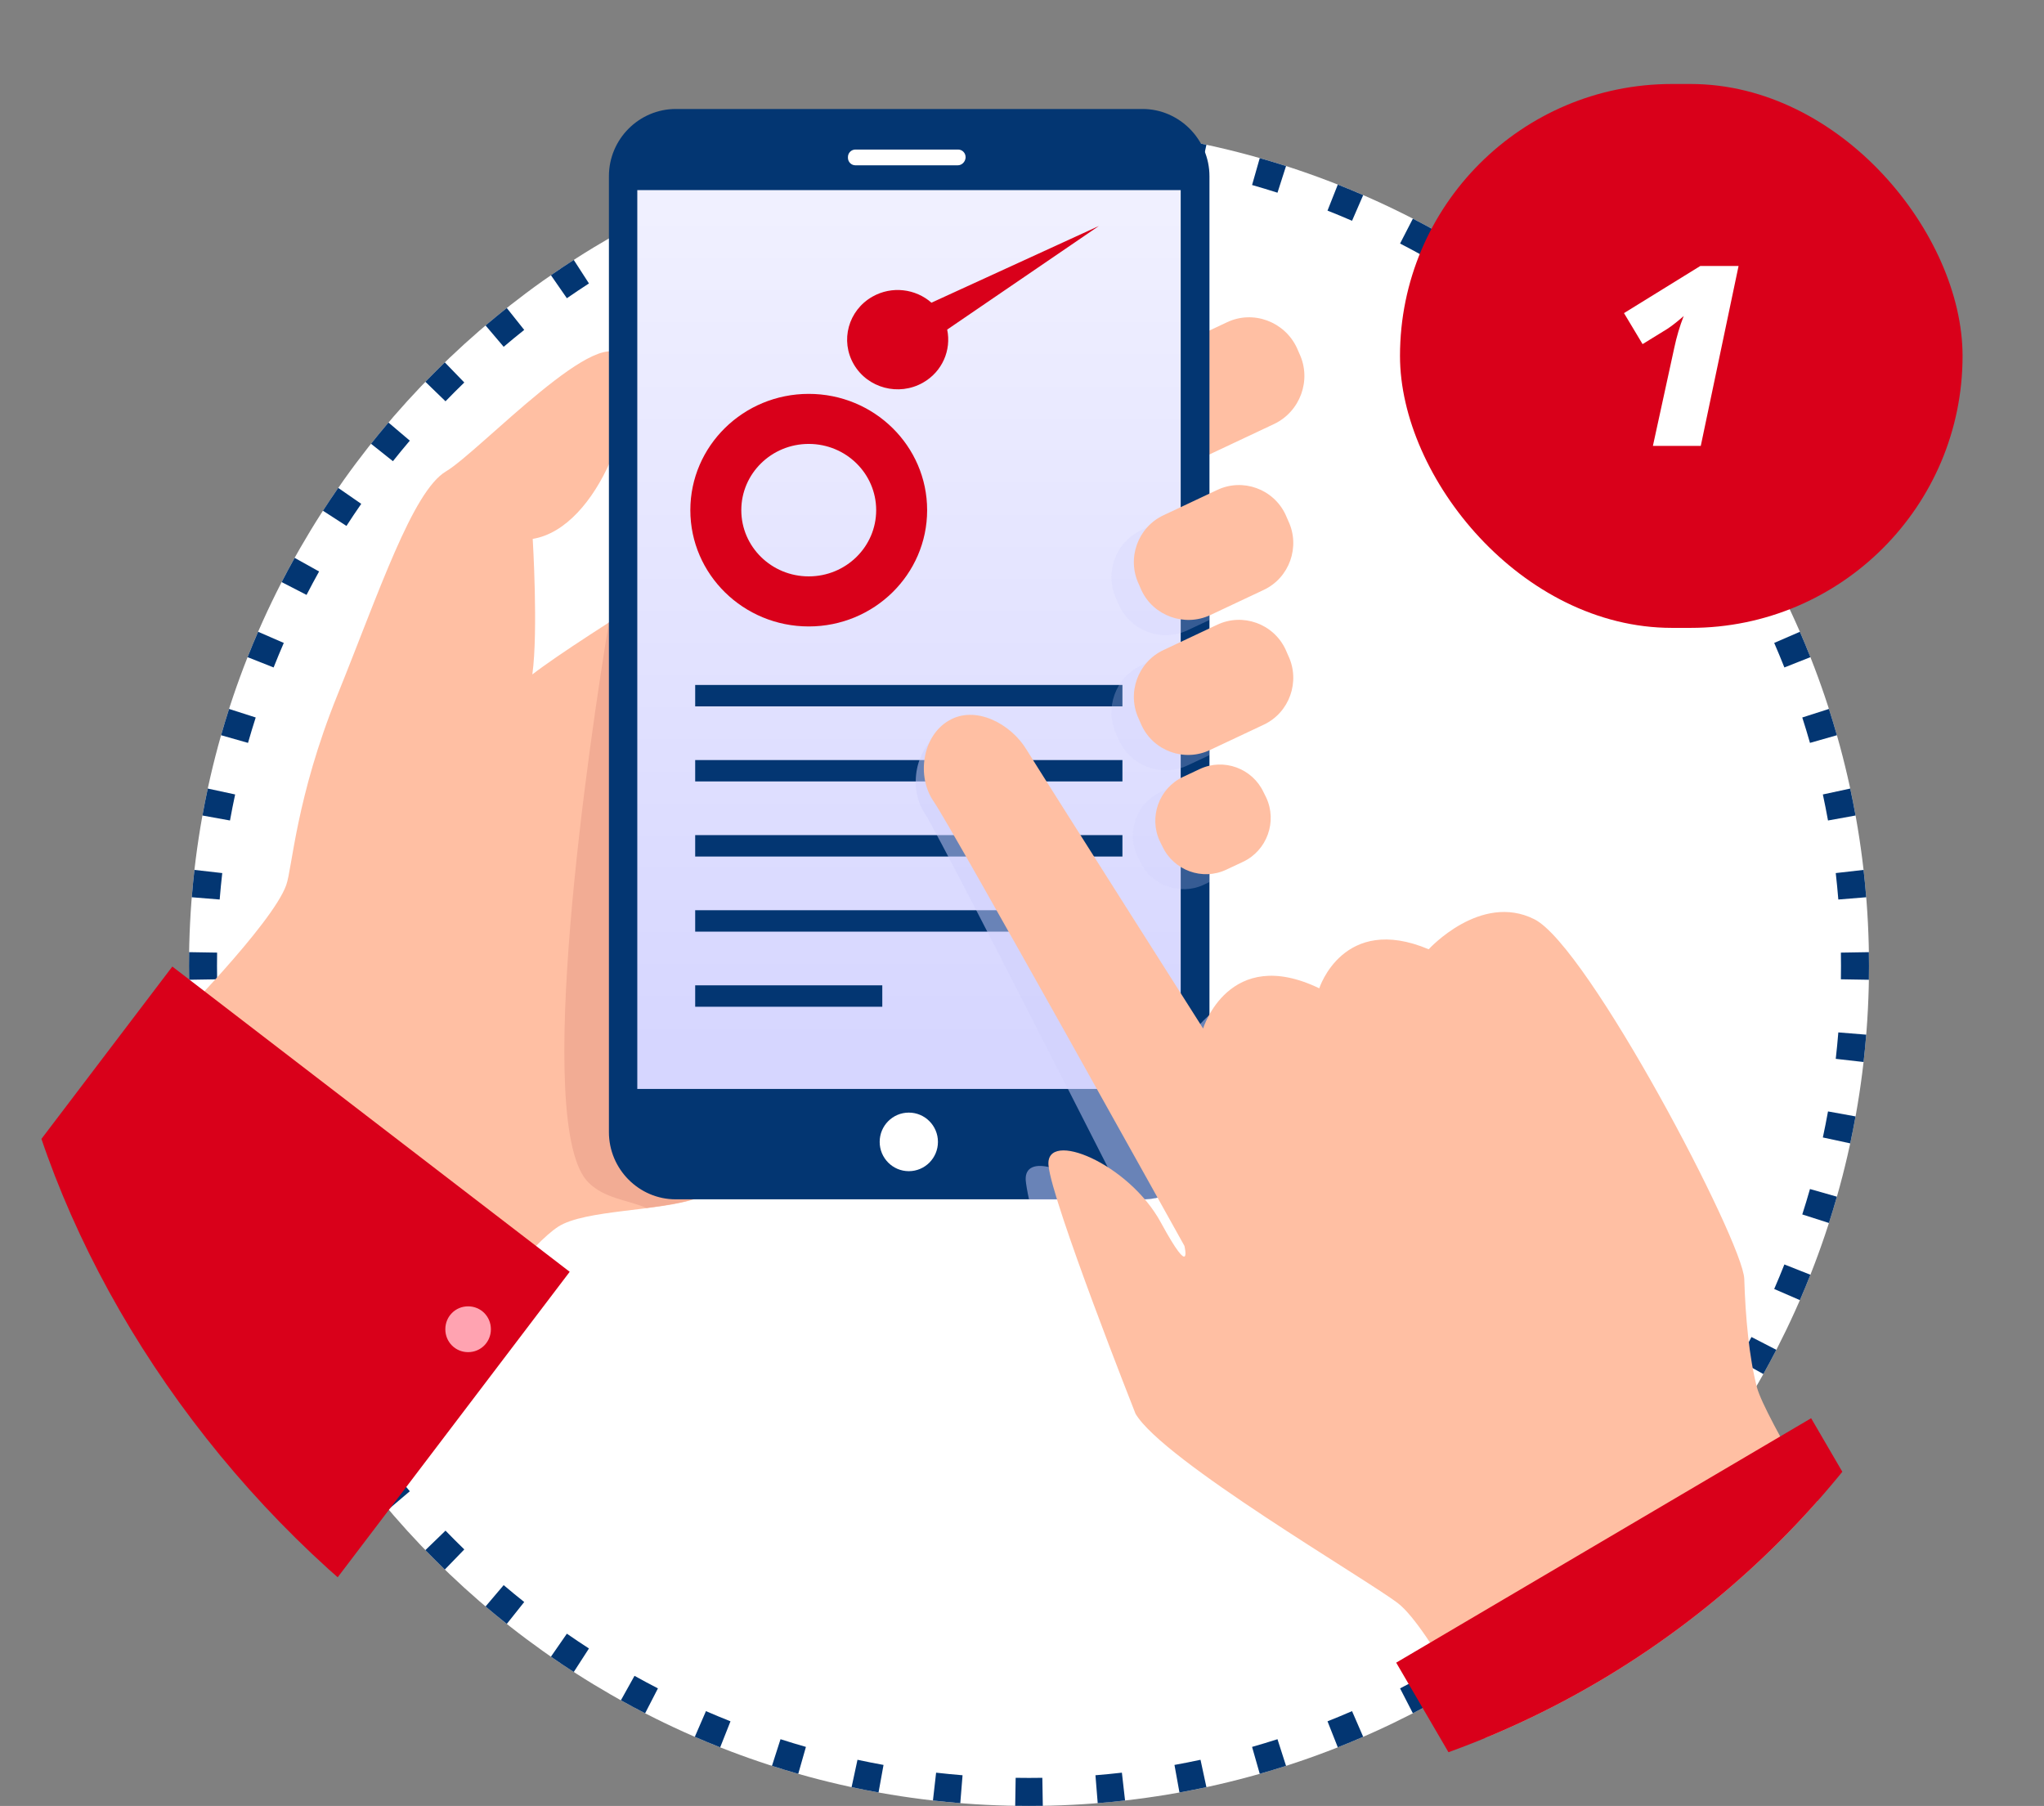 <svg width="146" height="129" viewBox="0 0 146 129" fill="none" xmlns="http://www.w3.org/2000/svg">
<rect x="0" y="0" width="146" height="129" fill="#808080" stroke="none"/>
<path d="M133.5 69C133.5 102.137 106.637 129 73.5 129C40.363 129 13.5 102.137 13.5 69C13.5 35.863 40.363 9 73.5 9C106.637 9 133.5 35.863 133.5 69Z" fill="white"/>
<path fill-rule="evenodd" clip-rule="evenodd" d="M133.492 69.986L131.492 69.953C131.497 69.636 131.5 69.318 131.5 69C131.5 68.682 131.497 68.364 131.492 68.047L133.492 68.014C133.497 68.342 133.5 68.671 133.5 69C133.5 69.329 133.497 69.658 133.492 69.986ZM133.302 64.092L131.309 64.254C131.257 63.621 131.196 62.992 131.125 62.365L133.112 62.139C133.186 62.787 133.249 63.438 133.302 64.092ZM132.54 58.253L130.572 58.609C130.459 57.986 130.337 57.365 130.204 56.749L132.159 56.328C132.297 56.966 132.424 57.608 132.54 58.253ZM131.208 52.518L129.284 53.066C129.111 52.457 128.927 51.852 128.734 51.251L130.639 50.64C130.838 51.261 131.028 51.888 131.208 52.518ZM129.315 46.942L127.456 47.678C127.223 47.089 126.98 46.505 126.729 45.925L128.564 45.129C128.824 45.728 129.074 46.333 129.315 46.942ZM126.882 41.58C126.582 40.997 126.273 40.42 125.955 39.849L124.208 40.822C124.515 41.374 124.814 41.932 125.104 42.495L126.882 41.58ZM123.933 36.483L122.253 37.568C121.91 37.037 121.558 36.511 121.197 35.991L122.841 34.852C123.214 35.389 123.578 35.933 123.933 36.483ZM120.499 31.699L118.934 32.944C118.54 32.448 118.138 31.959 117.728 31.477L119.253 30.182C119.676 30.681 120.092 31.187 120.499 31.699ZM116.615 27.273L115.178 28.665C114.738 28.21 114.29 27.762 113.836 27.322L115.227 25.885C115.697 26.34 116.16 26.803 116.615 27.273ZM112.318 23.247L111.023 24.772C110.541 24.362 110.052 23.96 109.556 23.566L110.801 22.001C111.313 22.408 111.819 22.824 112.318 23.247ZM107.649 19.659L106.509 21.303C105.989 20.942 105.463 20.59 104.932 20.247L106.017 18.567C106.567 18.922 107.111 19.286 107.649 19.659ZM102.651 16.545L101.678 18.292C101.125 17.985 100.568 17.686 100.005 17.396L100.92 15.618C101.503 15.918 102.079 16.227 102.651 16.545ZM97.371 13.936L96.575 15.771C95.996 15.52 95.411 15.277 94.822 15.044L95.558 13.184C96.167 13.425 96.772 13.676 97.371 13.936ZM91.86 11.861L91.249 13.765C90.648 13.573 90.043 13.389 89.434 13.216L89.982 11.292C90.612 11.472 91.239 11.662 91.86 11.861ZM86.172 10.341L85.751 12.296C85.135 12.163 84.514 12.041 83.891 11.928L84.247 9.96C84.892 10.076 85.534 10.203 86.172 10.341ZM80.361 9.388L80.135 11.375C79.508 11.304 78.879 11.242 78.246 11.191L78.408 9.198C79.062 9.251 79.713 9.314 80.361 9.388ZM74.486 9.008L74.453 11.008C74.136 11.003 73.818 11 73.5 11C73.182 11 72.864 11.003 72.547 11.008L72.514 9.008C72.842 9.003 73.171 9 73.5 9C73.829 9 74.158 9.003 74.486 9.008ZM68.592 9.198L68.754 11.191C68.121 11.242 67.492 11.304 66.865 11.375L66.639 9.388C67.287 9.314 67.938 9.251 68.592 9.198ZM62.753 9.96L63.109 11.928C62.486 12.041 61.865 12.163 61.249 12.296L60.828 10.341C61.466 10.203 62.108 10.076 62.753 9.96ZM57.018 11.292L57.566 13.216C56.957 13.389 56.352 13.573 55.751 13.765L55.14 11.861C55.761 11.662 56.388 11.472 57.018 11.292ZM51.442 13.184L52.178 15.044C51.589 15.277 51.005 15.52 50.425 15.771L49.629 13.936C50.228 13.676 50.833 13.425 51.442 13.184ZM46.08 15.618L46.995 17.396C46.432 17.686 45.874 17.985 45.322 18.292L44.349 16.545C44.92 16.227 45.497 15.918 46.08 15.618ZM40.983 18.567L42.068 20.247C41.537 20.59 41.011 20.942 40.491 21.303L39.352 19.659C39.889 19.286 40.433 18.922 40.983 18.567ZM36.199 22.001L37.444 23.566C36.948 23.96 36.459 24.362 35.977 24.772L34.682 23.247C35.181 22.824 35.687 22.408 36.199 22.001ZM31.773 25.885C31.303 26.34 30.84 26.803 30.385 27.273L31.822 28.665C32.262 28.21 32.71 27.762 33.164 27.322L31.773 25.885ZM27.747 30.182L29.272 31.477C28.862 31.959 28.46 32.448 28.066 32.944L26.501 31.699C26.908 31.187 27.324 30.681 27.747 30.182ZM24.159 34.852L25.803 35.991C25.442 36.511 25.09 37.037 24.747 37.568L23.067 36.483C23.422 35.933 23.786 35.389 24.159 34.852ZM21.045 39.849L22.792 40.822C22.485 41.374 22.186 41.932 21.896 42.495L20.118 41.58C20.418 40.997 20.727 40.42 21.045 39.849ZM18.436 45.129L20.271 45.925C20.02 46.505 19.777 47.089 19.544 47.678L17.684 46.942C17.925 46.333 18.176 45.728 18.436 45.129ZM16.361 50.64L18.265 51.251C18.073 51.852 17.889 52.457 17.715 53.066L15.792 52.518C15.972 51.888 16.162 51.261 16.361 50.64ZM14.841 56.328L16.796 56.749C16.663 57.365 16.541 57.986 16.428 58.609L14.46 58.253C14.576 57.608 14.703 56.966 14.841 56.328ZM13.888 62.139L15.875 62.365C15.804 62.992 15.742 63.621 15.691 64.254L13.698 64.092C13.751 63.438 13.814 62.787 13.888 62.139ZM13.508 68.014C13.503 68.342 13.5 68.671 13.5 69C13.5 69.329 13.503 69.658 13.508 69.986L15.508 69.953C15.503 69.636 15.5 69.318 15.5 69C15.5 68.682 15.503 68.364 15.508 68.047L13.508 68.014ZM13.698 73.908L15.691 73.746C15.742 74.379 15.804 75.008 15.875 75.635L13.888 75.861C13.814 75.213 13.751 74.562 13.698 73.908ZM14.46 79.747L16.428 79.391C16.541 80.014 16.663 80.635 16.796 81.251L14.841 81.672C14.703 81.034 14.576 80.392 14.46 79.747ZM15.792 85.482L17.715 84.934C17.889 85.543 18.073 86.148 18.265 86.749L16.361 87.36C16.162 86.739 15.972 86.112 15.792 85.482ZM17.684 91.058L19.544 90.322C19.777 90.911 20.02 91.496 20.271 92.075L18.436 92.871C18.176 92.272 17.925 91.667 17.684 91.058ZM20.118 96.42L21.896 95.505C22.186 96.068 22.485 96.626 22.792 97.178L21.045 98.151C20.727 97.579 20.418 97.003 20.118 96.42ZM23.067 101.517L24.747 100.432C25.09 100.963 25.442 101.489 25.803 102.009L24.159 103.149C23.786 102.611 23.422 102.067 23.067 101.517ZM26.501 106.301L28.066 105.056C28.46 105.552 28.862 106.041 29.272 106.523L27.747 107.818C27.324 107.319 26.908 106.813 26.501 106.301ZM30.385 110.727L31.822 109.336C32.262 109.79 32.71 110.238 33.164 110.678L31.773 112.115C31.303 111.66 30.84 111.197 30.385 110.727ZM34.682 114.753L35.977 113.228C36.459 113.638 36.948 114.04 37.444 114.434L36.199 115.999C35.687 115.592 35.181 115.176 34.682 114.753ZM39.352 118.341L40.491 116.697C41.011 117.058 41.537 117.41 42.068 117.753L40.983 119.433C40.433 119.078 39.889 118.714 39.352 118.341ZM44.349 121.455L45.322 119.708C45.874 120.015 46.432 120.314 46.995 120.604L46.08 122.382C45.497 122.082 44.92 121.773 44.349 121.455ZM49.629 124.064L50.425 122.229C51.005 122.48 51.589 122.723 52.178 122.956L51.442 124.815C50.833 124.574 50.228 124.324 49.629 124.064ZM55.14 126.139L55.751 124.234C56.352 124.427 56.957 124.611 57.566 124.784L57.018 126.708C56.388 126.528 55.761 126.338 55.14 126.139ZM60.828 127.659C61.466 127.797 62.108 127.924 62.753 128.04L63.109 126.072C62.486 125.959 61.865 125.837 61.249 125.704L60.828 127.659ZM66.639 128.612L66.865 126.625C67.492 126.696 68.121 126.757 68.754 126.809L68.592 128.802C67.938 128.749 67.287 128.686 66.639 128.612ZM72.514 128.992L72.547 126.992C72.864 126.997 73.182 127 73.5 127C73.818 127 74.136 126.997 74.453 126.992L74.486 128.992C74.158 128.997 73.829 129 73.5 129C73.171 129 72.842 128.997 72.514 128.992ZM78.408 128.802L78.246 126.809C78.879 126.757 79.508 126.696 80.135 126.625L80.361 128.612C79.713 128.686 79.062 128.749 78.408 128.802ZM84.247 128.04L83.891 126.072C84.514 125.959 85.135 125.837 85.751 125.704L86.172 127.659C85.534 127.797 84.892 127.924 84.247 128.04ZM89.982 126.708L89.434 124.784C90.043 124.611 90.648 124.427 91.249 124.234L91.86 126.139C91.239 126.338 90.612 126.528 89.982 126.708ZM95.558 124.815L94.822 122.956C95.411 122.723 95.996 122.48 96.575 122.229L97.371 124.064C96.772 124.324 96.167 124.574 95.558 124.815ZM100.92 122.382L100.005 120.604C100.568 120.314 101.125 120.015 101.678 119.708L102.651 121.455C102.079 121.773 101.503 122.082 100.92 122.382ZM106.017 119.433L104.932 117.753C105.463 117.41 105.989 117.058 106.509 116.697L107.649 118.341C107.111 118.714 106.567 119.078 106.017 119.433ZM110.801 115.999L109.556 114.434C110.052 114.04 110.541 113.638 111.023 113.228L112.318 114.753C111.819 115.176 111.313 115.592 110.801 115.999ZM115.227 112.115L113.836 110.678C114.29 110.238 114.738 109.79 115.178 109.336L116.615 110.727C116.16 111.197 115.697 111.66 115.227 112.115ZM119.253 107.818L117.728 106.523C118.138 106.041 118.54 105.552 118.934 105.056L120.499 106.301C120.092 106.813 119.676 107.319 119.253 107.818ZM122.841 103.149L121.197 102.009C121.558 101.489 121.91 100.963 122.253 100.432L123.933 101.517C123.578 102.067 123.214 102.611 122.841 103.149ZM125.955 98.151L124.208 97.178C124.515 96.626 124.814 96.068 125.104 95.505L126.882 96.42C126.582 97.003 126.273 97.579 125.955 98.151ZM128.564 92.871L126.729 92.075C126.98 91.496 127.223 90.911 127.456 90.322L129.315 91.058C129.074 91.667 128.824 92.272 128.564 92.871ZM130.639 87.36L128.734 86.749C128.927 86.148 129.111 85.543 129.284 84.934L131.208 85.482C131.028 86.112 130.838 86.739 130.639 87.36ZM132.159 81.672C132.297 81.034 132.424 80.392 132.54 79.747L130.572 79.391C130.459 80.014 130.337 80.635 130.204 81.251L132.159 81.672ZM133.112 75.861L131.125 75.635C131.196 75.008 131.257 74.379 131.309 73.746L133.302 73.908C133.249 74.562 133.186 75.213 133.112 75.861Z" fill="#033672"/>
<g clip-path="url(#clip0)">
<path d="M12.202 73.333C12.202 73.333 19.458 66.011 20.445 63.222C20.872 62.042 21.139 56.973 24.1 49.651C27.061 42.33 29.462 35.088 31.863 33.667C34.264 32.245 43.227 22.563 44.534 25.728C45.841 28.919 42.8 37.717 38.051 38.494C38.051 38.494 38.452 45.065 38.025 48.176C41.626 45.387 54.645 37.556 54.645 37.556C54.645 37.556 64.008 38.146 63.048 45.494C63.048 45.494 71.584 48.739 71.051 55.578C71.051 55.578 75.239 59.441 74.599 63.866C73.958 68.291 52.377 84.651 49.789 85.59C47.202 86.529 41.76 86.395 39.866 87.628C37.971 88.862 34.69 93.287 34.69 93.287L12.202 73.333Z" fill="#FFBFA3"/>
<path d="M40.693 90.847L12.309 69.042L-28 122.119L0.384 143.923L40.693 90.847Z" fill="#D9001A"/>
<path d="M53.204 41.069L47.842 41.712C46.401 42.598 44.907 43.536 43.494 44.448C42.16 52.521 37.971 80.548 42.053 84.49C43.227 85.617 44.667 85.67 46.188 86.287C47.548 86.1 48.856 85.912 49.789 85.563C50.536 85.295 52.857 83.739 55.818 81.54L53.204 41.069Z" fill="#F2AC94"/>
<path d="M35.064 94.95C35.064 95.862 34.343 96.586 33.436 96.586C32.529 96.586 31.809 95.862 31.809 94.95C31.809 94.038 32.529 93.314 33.436 93.314C34.343 93.314 35.064 94.038 35.064 94.95Z" fill="#FFA3B1"/>
<path d="M85.083 33.077L91.005 30.288C92.872 29.402 93.699 27.149 92.819 25.272L92.632 24.843C91.752 22.966 89.511 22.134 87.644 23.019L81.721 25.808C79.854 26.694 79.027 28.947 79.907 30.824L80.094 31.253C80.948 33.157 83.189 33.962 85.083 33.077Z" fill="#FFBFA3"/>
<path d="M86.39 12.586V80.87C86.39 83.525 84.229 85.67 81.615 85.67H48.269C45.628 85.67 43.494 83.498 43.494 80.87V12.586C43.494 9.931 45.654 7.785 48.269 7.785H81.615C84.229 7.785 86.39 9.958 86.39 12.586Z" fill="#033672"/>
<path d="M84.336 13.578V77.785H45.521V13.578H84.336Z" fill="url(#paint0_linear)"/>
<path fill-rule="evenodd" clip-rule="evenodd" d="M62.32 21.188C63.706 20.404 65.402 20.626 66.532 21.622L78.492 16.142L67.656 23.543C67.964 25.003 67.309 26.553 65.922 27.337C64.193 28.315 61.984 27.73 60.99 26.032C59.995 24.334 60.59 22.165 62.32 21.188Z" fill="#D9001A"/>
<path fill-rule="evenodd" clip-rule="evenodd" d="M57.767 31.71C60.428 31.71 62.584 33.828 62.584 36.442C62.584 39.056 60.429 41.172 57.767 41.172C55.106 41.172 52.95 39.056 52.95 36.442C52.95 33.828 55.106 31.71 57.767 31.71ZM57.767 28.135C62.437 28.135 66.224 31.855 66.224 36.442C66.224 41.028 62.437 44.748 57.767 44.748C53.098 44.748 49.31 41.028 49.31 36.442C49.31 31.855 53.097 28.135 57.767 28.135Z" fill="#D9001A"/>
<path d="M63.021 70.383H49.656V71.912H63.021V70.383Z" fill="#033672"/>
<path d="M80.174 65.019H49.656V66.547H80.174V65.019Z" fill="#033672"/>
<path d="M80.174 59.655H49.656V61.184H80.174V59.655Z" fill="#033672"/>
<path d="M80.174 54.291H49.656V55.819H80.174V54.291Z" fill="#033672"/>
<path d="M80.174 48.927H49.656V50.456H80.174V48.927Z" fill="#033672"/>
<path d="M64.915 83.659C66.064 83.659 66.996 82.722 66.996 81.567C66.996 80.411 66.064 79.475 64.915 79.475C63.766 79.475 62.834 80.411 62.834 81.567C62.834 82.722 63.766 83.659 64.915 83.659Z" fill="white"/>
<path d="M68.41 11.808H61.1C60.807 11.808 60.567 11.567 60.567 11.272V11.218C60.567 10.923 60.807 10.682 61.1 10.682H68.436C68.73 10.682 68.97 10.923 68.97 11.218V11.272C68.943 11.567 68.703 11.808 68.41 11.808Z" fill="white"/>
<g opacity="0.5">
<path opacity="0.5" d="M86.39 35.758C86.016 35.812 85.669 35.919 85.323 36.08L81.508 37.877C79.667 38.735 78.867 40.961 79.747 42.812L79.934 43.241C80.788 45.092 83.002 45.896 84.843 45.011L86.39 44.287V35.758Z" fill="#D0D1FC"/>
<path opacity="0.5" d="M86.39 45.414C86.016 45.467 85.669 45.575 85.323 45.735L81.508 47.532C79.667 48.391 78.867 50.617 79.747 52.467L79.934 52.896C80.788 54.747 83.002 55.551 84.843 54.666L86.39 53.942V45.414Z" fill="#D0D1FC"/>
<path opacity="0.5" d="M86.39 63.007V55.793C85.643 55.605 84.843 55.658 84.096 56.007L82.895 56.57C81.188 57.375 80.441 59.44 81.241 61.157L81.428 61.532C82.228 63.248 84.282 63.999 85.99 63.195L86.39 63.007Z" fill="#D0D1FC"/>
</g>
<path opacity="0.5" d="M73.265 84.302C73.291 84.597 73.371 85.08 73.505 85.697H78.814C76.306 83.337 73.158 82.398 73.265 84.302Z" fill="#D0D1FC"/>
<path opacity="0.5" d="M80.308 85.697H81.588C84.229 85.697 86.363 83.525 86.363 80.896V72.528C85.109 73.574 84.629 74.996 84.629 74.996C84.629 74.996 73.825 56.463 72.785 54.586C71.744 52.708 69.263 51.26 67.316 52.306C65.368 53.352 64.862 56.249 66.035 58.072C66.942 59.44 75.906 77.034 80.308 85.697Z" fill="#D0D1FC"/>
<path d="M86.443 43.939L90.258 42.142C92.099 41.283 92.899 39.057 92.019 37.207L91.832 36.778C90.978 34.927 88.764 34.123 86.923 35.008L83.109 36.805C81.268 37.663 80.468 39.889 81.348 41.739L81.535 42.169C82.388 43.992 84.602 44.797 86.443 43.939Z" fill="#FFBFA3"/>
<path d="M86.443 53.567L90.258 51.77C92.099 50.912 92.899 48.686 92.019 46.835L91.832 46.406C90.978 44.556 88.764 43.751 86.923 44.636L83.109 46.433C81.268 47.291 80.468 49.517 81.348 51.368L81.535 51.797C82.388 53.648 84.602 54.452 86.443 53.567Z" fill="#FFBFA3"/>
<path d="M87.59 62.123L88.791 61.559C90.498 60.755 91.245 58.69 90.445 56.973L90.258 56.598C89.458 54.881 87.403 54.13 85.696 54.935L84.496 55.498C82.788 56.303 82.041 58.368 82.842 60.084L83.028 60.46C83.829 62.176 85.883 62.927 87.59 62.123Z" fill="#FFBFA3"/>
<path d="M106.637 125.203C106.637 125.203 102.129 116.272 99.862 114.529C97.594 112.785 83.055 104.31 81.108 100.984C81.108 100.984 75.106 85.804 74.892 83.23C74.679 80.655 80.628 83.096 82.922 87.333C85.216 91.544 84.602 88.996 84.602 88.996C84.602 88.996 67.956 59.065 66.702 57.268C65.448 55.471 65.875 52.575 67.769 51.475C69.663 50.348 72.198 51.689 73.318 53.54C74.439 55.364 85.936 73.467 85.936 73.467C85.936 73.467 87.777 67.486 94.233 70.597C94.233 70.597 95.94 65.234 102.049 67.808C102.049 67.808 105.757 63.732 109.598 65.663C113.44 67.594 124.511 88.701 124.591 91.356C124.671 94.038 124.938 96.988 125.498 99.107C126.058 101.226 131.74 110.452 131.74 110.452L106.637 125.203Z" fill="#FFBFA3"/>
<path d="M129.366 101.306L99.728 118.766L119.389 152.452L149 134.992L129.366 101.306Z" fill="#D9001A"/>
</g>
<rect x="100" y="6" width="40.183" height="38.85" rx="19.425" fill="#D9001A"/>
<path d="M121.484 31.85H118.065L119.595 24.827C119.759 24.054 119.981 23.304 120.263 22.577C119.806 22.976 119.422 23.277 119.111 23.482L117.327 24.581L116 22.366L121.449 19H124.183L121.484 31.85Z" fill="white"/>
<defs>
<linearGradient id="paint0_linear" x1="64.927" y1="74.594" x2="64.927" y2="14.993" gradientUnits="userSpaceOnUse">
<stop stop-color="#D6D6FF"/>
<stop offset="1" stop-color="#F0F0FF"/>
</linearGradient>
<clipPath id="clip0">
<rect width="146" height="129" rx="64.5" fill="white"/>
</clipPath>
</defs>
</svg>
